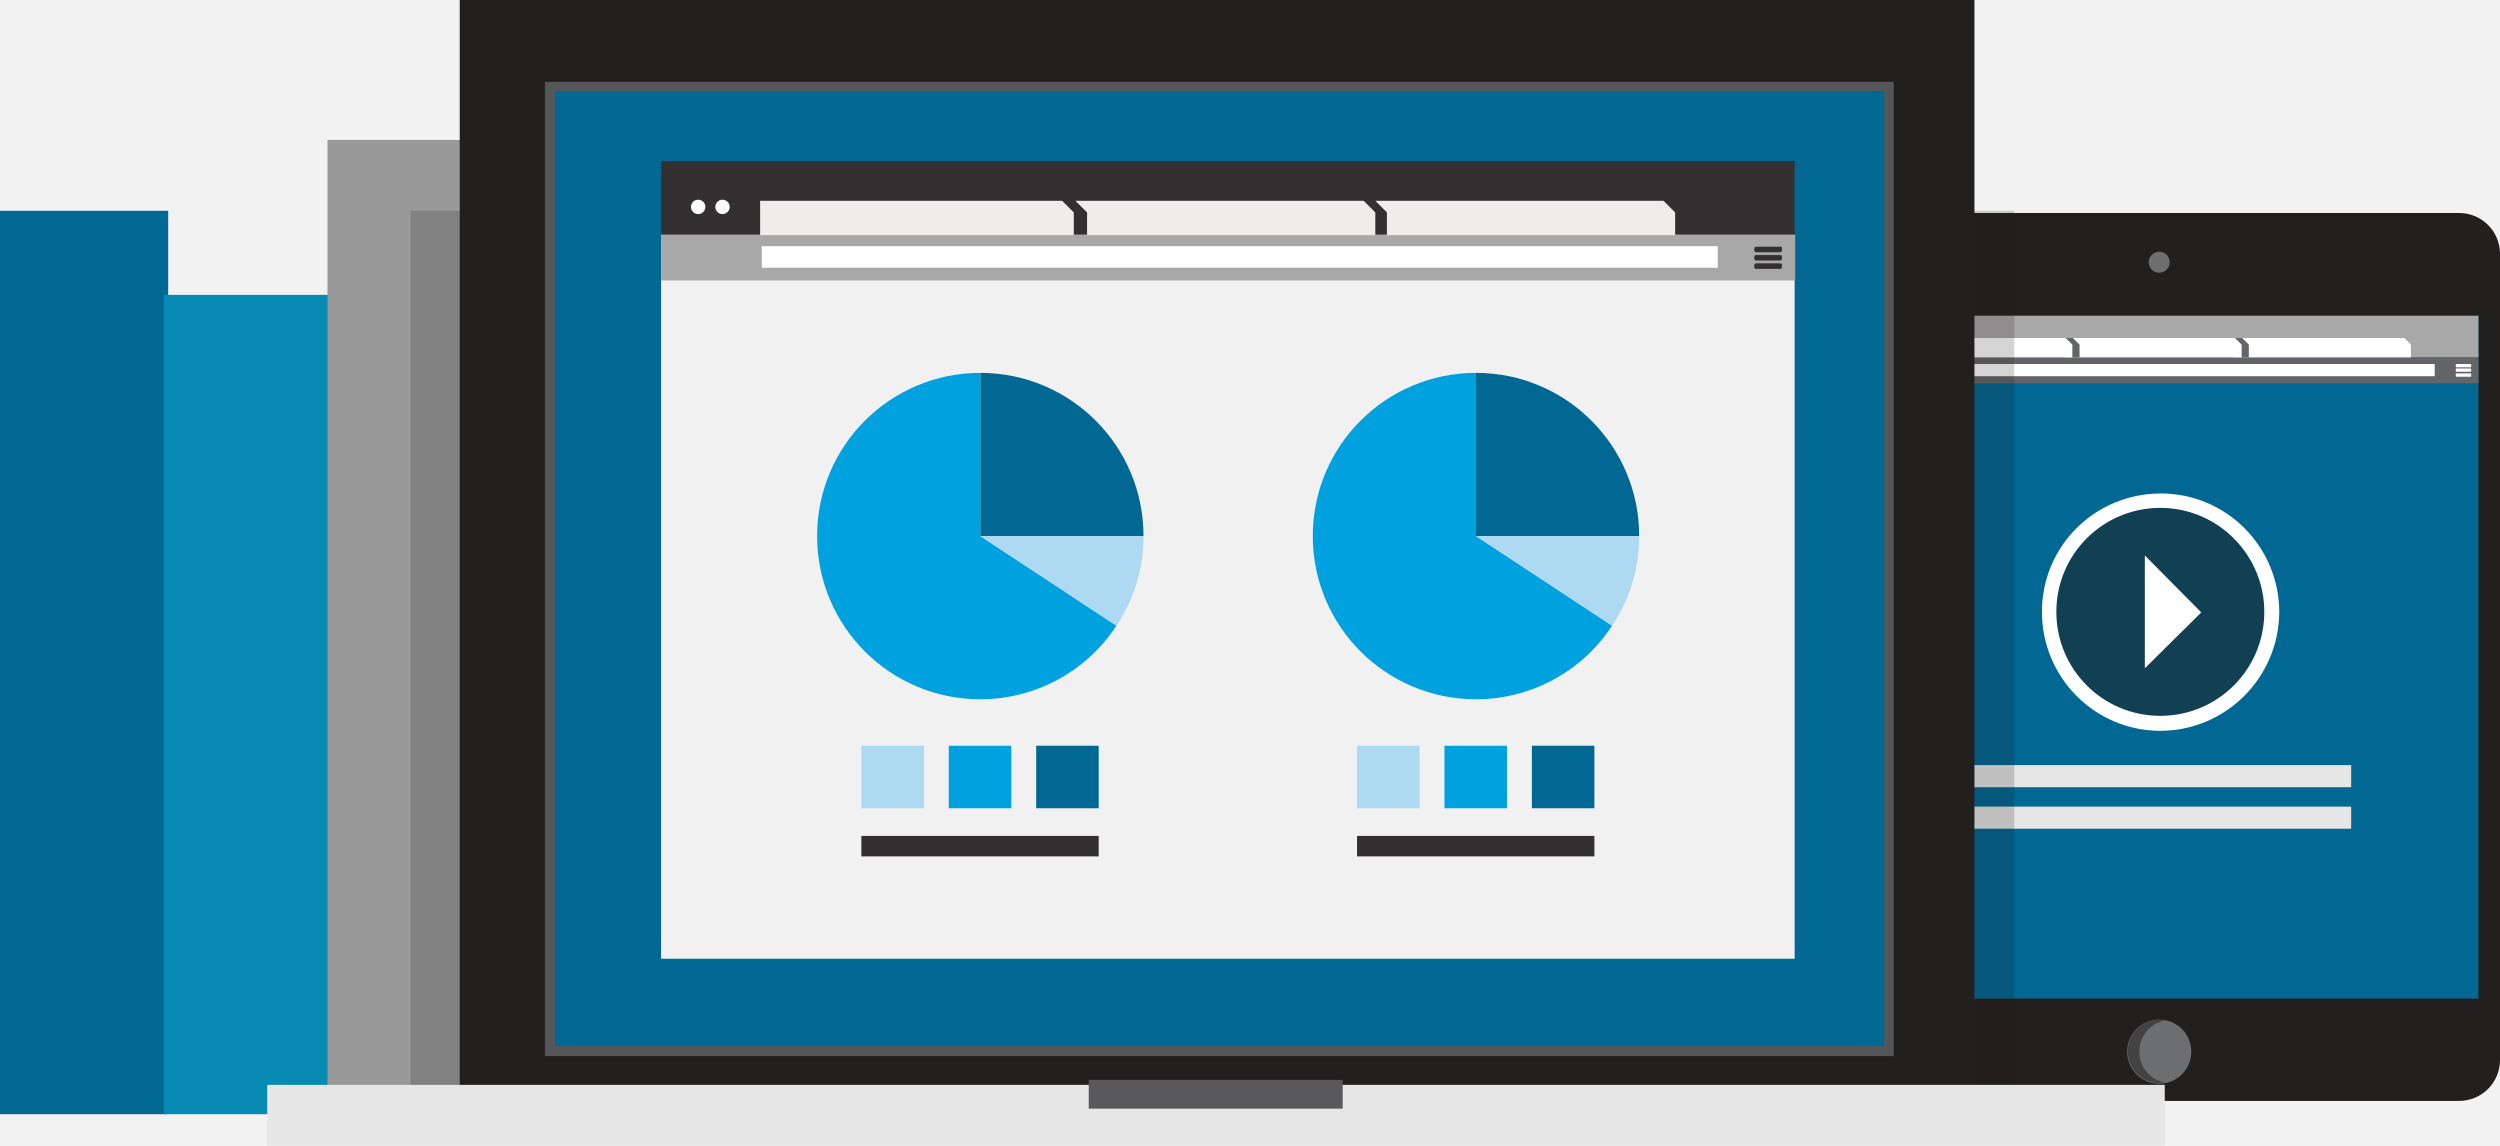<?xml version="1.0" encoding="utf-8"?>
<!-- Generator: Adobe Illustrator 19.2.1, SVG Export Plug-In . SVG Version: 6.00 Build 0)  -->
<svg version="1.1" id="Layer_1" xmlns="http://www.w3.org/2000/svg" xmlns:xlink="http://www.w3.org/1999/xlink" x="0px" y="0px"
	 width="451.9px" height="207.1px" viewBox="0 0 451.9 207.1" style="enable-background:new 0 0 451.9 207.1;" xml:space="preserve"
	>
<style type="text/css">
	.st0{fill:#F2F2F2;}
	.st1{fill:#221F1F;}
	.st2{fill:#6D6E70;}
	.st3{opacity:0.55;fill:#231F20;enable-background:new    ;}
	.st4{fill:#006892;}
	.st5{fill:#A9A8A9;}
	.st6{fill:#FFFFFF;}
	.st7{fill:#646569;}
	.st8{fill:#E6E6E6;}
	.st9{fill:#078AB3;}
	.st10{fill:#99999A;}
	.st11{opacity:0.19;fill:#221F1F;enable-background:new    ;}
	.st12{fill:#55565A;}
	.st13{fill:#59595C;}
	.st14{opacity:0.55;fill:#221F1F;enable-background:new    ;}
	.st15{fill:#323031;}
	.st16{fill:#F1F1F2;}
	.st17{fill:#EFEDEC;}
	.st18{fill:#00A1DF;}
	.st19{fill:#ADD9F2;}
</style>
<g>
	<g id="Layer_1_1_">
		<rect x="-438.1" y="-111" class="st0" width="1982.5" height="403.4"/>
		<path class="st1" d="M336.2,38.5h108.3c4.1,0,7.4,3.3,7.4,7.4v145.7c0,4.1-3.3,7.4-7.4,7.4H336.2c-4.1,0-7.4-3.3-7.4-7.4V45.8
			C328.8,41.7,332.1,38.5,336.2,38.5z"/>
		<circle class="st2" cx="390.3" cy="190.1" r="5.8"/>
		<circle class="st2" cx="390.3" cy="47.4" r="1.9"/>
		<path class="st3" d="M386.7,190.1c0-2.8,2-5.1,4.7-5.7c-3.1-0.6-6.1,1.5-6.7,4.6c-0.6,3.1,1.5,6.1,4.6,6.7c0.7,0.1,1.4,0.1,2.1,0
			C388.7,195.2,386.7,192.9,386.7,190.1z"/>
		<rect x="332.5" y="57" class="st4" width="115.5" height="123.5"/>
		<rect x="332.5" y="57.1" class="st5" width="115.5" height="7.5"/>
		<circle class="st6" cx="336.3" cy="61.7" r="0.7"/>
		<circle class="st6" cx="338.8" cy="61.7" r="0.7"/>
		<rect x="332.5" y="64.6" class="st7" width="115.5" height="4.7"/>
		<path class="st6" d="M446.7,66.1c0,0.2,0,0.3-0.2,0.3h-2.4c-0.2,0-0.2-0.1-0.2-0.3l0,0c0-0.2,0-0.3,0.2-0.3h2.4
			C446.7,65.8,446.7,65.9,446.7,66.1L446.7,66.1z"/>
		<path class="st6" d="M446.7,66.9c0,0.2,0,0.3-0.2,0.3h-2.4c-0.2,0-0.2-0.1-0.2-0.3l0,0c0-0.2,0-0.3,0.2-0.3h2.4
			C446.7,66.6,446.7,66.8,446.7,66.9L446.7,66.9z"/>
		<path class="st6" d="M446.7,67.8c0,0.2,0,0.3-0.2,0.3h-2.4c-0.2,0-0.2-0.1-0.2-0.3l0,0c0-0.2,0-0.3,0.2-0.3h2.4
			C446.7,67.5,446.7,67.6,446.7,67.8L446.7,67.8z"/>
		<polygon class="st6" points="434.6,61.1 403.8,61.1 403.8,64.6 435.8,64.6 435.8,62.3 		"/>
		<polygon class="st7" points="406.5,64.6 406.5,62.3 405.3,61.1 403.5,61.1 403.5,64.6 		"/>
		<polygon class="st6" points="404,61.1 373.3,61.1 373.3,64.6 405.2,64.6 405.2,62.3 		"/>
		<polygon class="st7" points="375.9,64.6 375.9,62.3 374.7,61.1 372.9,61.1 372.9,64.6 		"/>
		<polygon class="st6" points="373.4,61.1 342.6,61.1 342.6,64.6 374.6,64.6 374.6,62.3 		"/>
		<rect x="342.8" y="65.8" class="st6" width="97.3" height="2.2"/>
		<rect x="355.8" y="138.3" class="st8" width="69.2" height="4"/>
		<rect x="355.8" y="145.8" class="st8" width="69.2" height="4"/>
		<rect y="38.1" class="st4" width="30.4" height="163.3"/>
		<rect x="29.6" y="53.3" class="st9" width="30.4" height="148.1"/>
		<rect x="59.2" y="25.3" class="st10" width="30.4" height="176.1"/>
		<rect x="6.8" y="45.3" class="st4" width="16.4" height="24.4"/>
		<rect x="12.8" y="112.5" class="st4" width="4.4" height="40.4"/>
		<rect x="89.7" y="38.1" class="st7" width="30.4" height="163.3"/>
		<rect x="96.5" y="45.3" class="st7" width="16.4" height="24.4"/>
		<rect x="102.5" y="112.5" class="st7" width="4.4" height="40.4"/>
		<rect x="36" y="60.1" class="st9" width="16.4" height="24.4"/>
		<rect x="42" y="127.3" class="st9" width="4.4" height="40.4"/>
		<rect x="65.7" y="31.3" class="st10" width="16.4" height="24.4"/>
		<rect x="71.7" y="103.3" class="st10" width="4.4" height="40.4"/>
		<rect x="74.2" y="38.1" class="st11" width="9.3" height="159.1"/>
		<rect x="354.8" y="38.1" class="st11" width="9.3" height="159.1"/>
		<polygon class="st1" points="356.9,0 216,0 83.1,0 83.1,153.3 83.1,200.2 356.9,200.2 356.9,153.3 		"/>
		<rect x="98.5" y="14.8" class="st12" width="243.8" height="176.1"/>
		<rect x="100.3" y="16.5" class="st4" width="240.3" height="172.6"/>
		<rect x="48.3" y="196.1" class="st8" width="343" height="11"/>
		<rect x="196.8" y="195.2" class="st13" width="45.9" height="5.2"/>
		<path class="st14" d="M390.5,91.8c-10.4,0-18.8,8.4-18.8,18.8c0,10.4,8.4,18.8,18.8,18.8c10.4,0,18.8-8.4,18.8-18.8
			C409.3,100.3,400.9,91.8,390.5,91.8z"/>
		<polygon class="st6" points="387.7,120.8 397.9,110.7 387.7,100.4 		"/>
		<path class="st6" d="M390.5,132.1c-11.8,0-21.4-9.6-21.4-21.5s9.6-21.4,21.5-21.4c11.8,0,21.4,9.6,21.4,21.5
			C411.9,122.5,402.3,132.1,390.5,132.1z M390.5,91.8c-10.4,0-18.8,8.4-18.8,18.8c0,10.4,8.4,18.8,18.8,18.8
			c10.4,0,18.8-8.4,18.8-18.8C409.3,100.3,400.9,91.8,390.5,91.8z"/>
		<rect x="119.5" y="29.1" class="st15" width="204.9" height="13.4"/>
		<rect x="119.5" y="42.5" class="st16" width="204.9" height="130.8"/>
		<circle class="st6" cx="126.2" cy="37.4" r="1.3"/>
		<circle class="st6" cx="130.6" cy="37.4" r="1.3"/>
		<rect x="119.5" y="42.4" class="st5" width="205" height="8.3"/>
		<path class="st15" d="M322.1,45.1c0,0.3,0,0.5-0.4,0.5h-4.2c-0.4,0-0.4-0.2-0.4-0.5l0,0c0-0.3,0-0.5,0.4-0.5h4.2
			C322.2,44.5,322.1,44.8,322.1,45.1L322.1,45.1z"/>
		<path class="st15" d="M322.1,46.6c0,0.3,0,0.5-0.4,0.5h-4.2c-0.4,0-0.4-0.2-0.4-0.5l0,0c0-0.3,0-0.5,0.4-0.5h4.2
			C322.2,46.1,322.1,46.3,322.1,46.6L322.1,46.6z"/>
		<path class="st15" d="M322.1,48.1c0,0.3,0,0.5-0.4,0.5h-4.2c-0.4,0-0.4-0.2-0.4-0.5l0,0c0-0.3,0-0.5,0.4-0.5h4.2
			C322.2,47.6,322.1,47.8,322.1,48.1L322.1,48.1z"/>
		<polygon class="st17" points="246.5,36.3 194.4,36.3 196.5,38.4 196.5,42.5 248.6,42.5 248.6,38.4 		"/>
		<polygon class="st17" points="300.7,36.3 248.6,36.3 250.7,38.4 250.7,42.5 302.8,42.5 302.8,38.4 		"/>
		<polygon class="st17" points="192,36.3 137.4,36.3 137.4,42.5 194.1,42.5 194.1,38.4 		"/>
		<rect x="137.7" y="44.5" class="st6" width="172.8" height="3.9"/>
		<path class="st4" d="M177.2,67.4v29.5h29.5C206.7,80.6,193.5,67.4,177.2,67.4z"/>
		<path class="st18" d="M177.2,96.9V67.4c-16.3,0-29.5,13.2-29.5,29.5c0,16.3,13.2,29.5,29.5,29.5c9.9,0,19.2-5,24.6-13.3
			L177.2,96.9z"/>
		<path class="st19" d="M206.7,96.9h-29.5l24.6,16.2C205,108.4,206.7,102.7,206.7,96.9z"/>
		<rect x="155.7" y="134.8" class="st19" width="11.3" height="11.3"/>
		<rect x="171.5" y="134.8" class="st18" width="11.3" height="11.3"/>
		<rect x="187.3" y="134.8" class="st4" width="11.3" height="11.3"/>
		<rect x="155.7" y="151.1" class="st15" width="42.9" height="3.7"/>
		<path class="st4" d="M266.8,67.4v29.5h29.5C296.3,80.6,283.1,67.4,266.8,67.4L266.8,67.4z"/>
		<path class="st18" d="M266.8,96.9V67.4c-16.3,0-29.5,13.2-29.5,29.5c0,16.3,13.2,29.5,29.5,29.5c9.9,0,19.2-5,24.6-13.3
			L266.8,96.9z"/>
		<path class="st19" d="M296.3,96.9h-29.5l24.6,16.2C294.6,108.4,296.3,102.7,296.3,96.9z"/>
		<rect x="245.3" y="134.8" class="st19" width="11.3" height="11.3"/>
		<rect x="261.1" y="134.8" class="st18" width="11.3" height="11.3"/>
		<rect x="276.9" y="134.8" class="st4" width="11.3" height="11.3"/>
		<rect x="245.3" y="151.1" class="st15" width="42.9" height="3.7"/>
	</g>
</g>
</svg>
